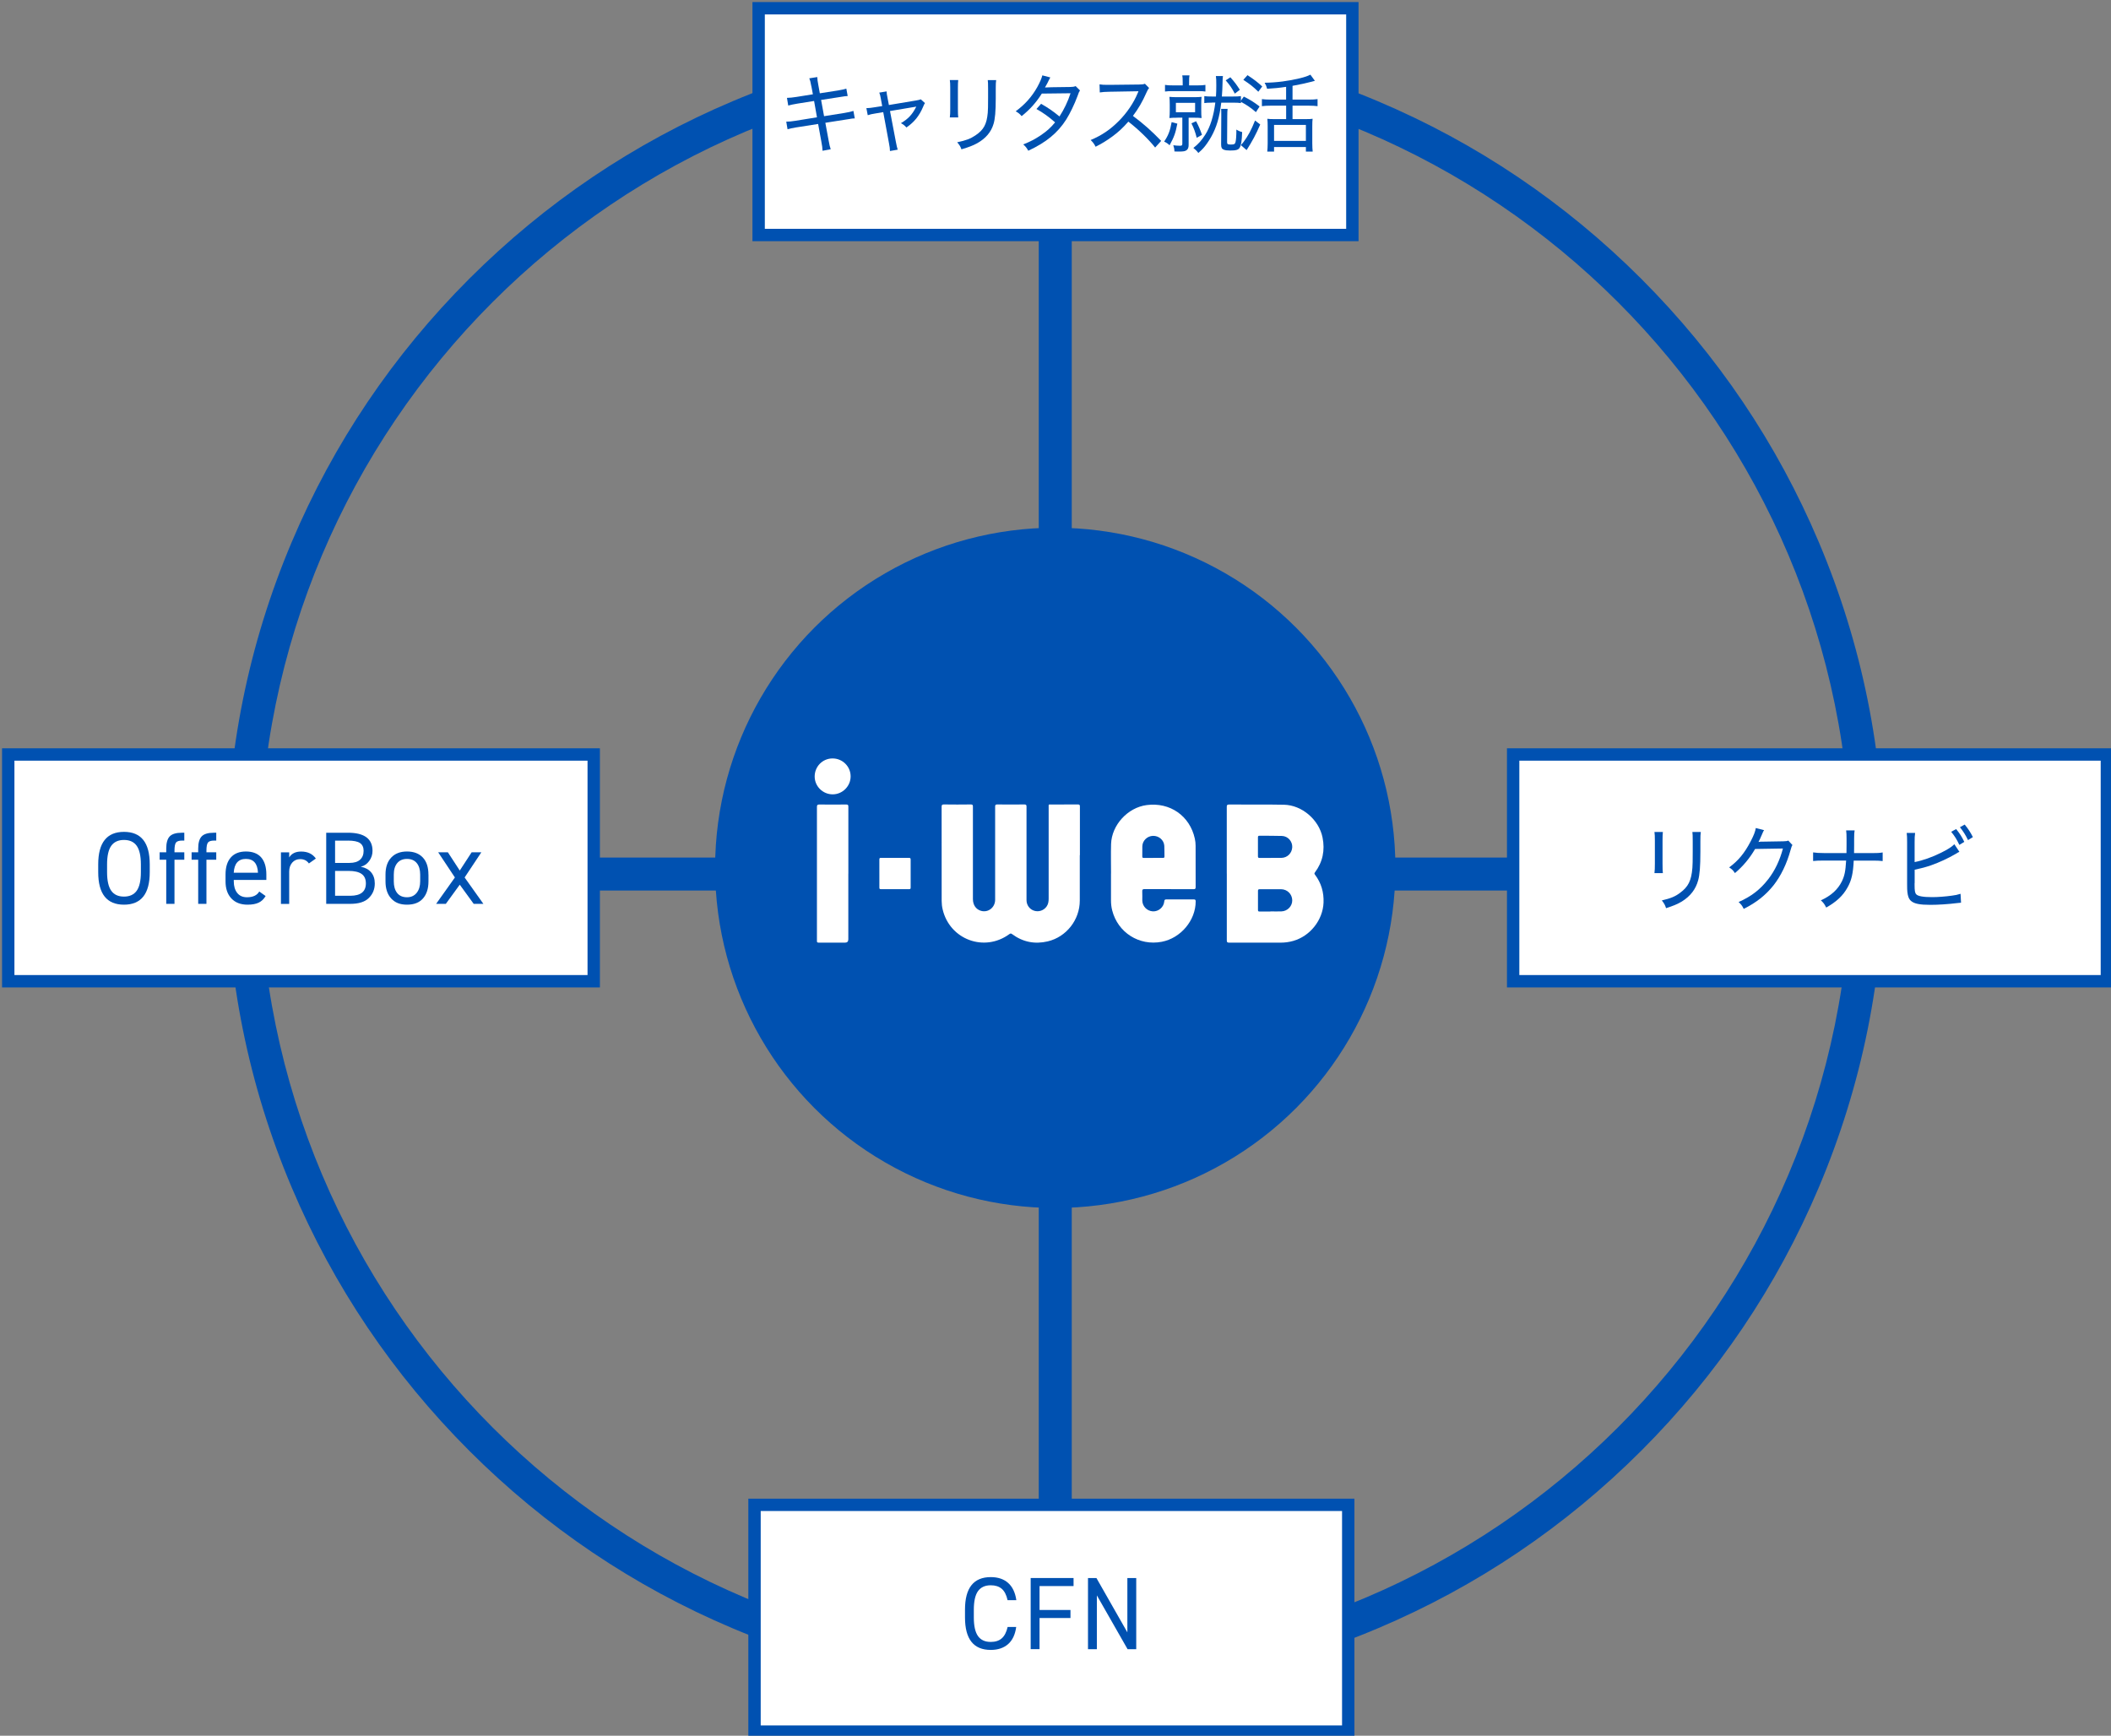 <?xml version="1.0" encoding="UTF-8"?>
<svg id="_レイヤー_1" data-name="レイヤー 1" xmlns="http://www.w3.org/2000/svg" viewBox="0 0 512 421">
  <rect x="0" y="0" width="512" height="421" fill="#808080" stroke="none"/>
  <defs>
    <style>
      .cls-1 {
        fill: none;
        stroke-width: 8px;
      }

      .cls-1, .cls-2 {
        stroke: #0051b1;
        stroke-miterlimit: 10;
      }

      .cls-3 {
        fill: #0051b1;
      }

      .cls-3, .cls-4 {
        stroke-width: 0px;
      }

      .cls-4, .cls-2 {
        fill: #fff;
      }

      .cls-2 {
        stroke-width: 3px;
      }
    </style>
  </defs>
  <rect class="cls-3" x="190" y="177" width="130" height="64"/>
  <path class="cls-3" d="M255.94,16.75c106.59,0,193,86.41,193,193s-86.41,193-193,193S62.94,316.34,62.94,209.75,149.35,16.75,255.94,16.75M255.94,8.75c-27.13,0-53.46,5.32-78.24,15.8-23.94,10.12-45.43,24.62-63.89,43.07-18.46,18.46-32.95,39.95-43.07,63.89-10.48,24.79-15.8,51.11-15.8,78.24s5.32,53.46,15.8,78.24c10.12,23.94,24.62,45.43,43.07,63.89,18.46,18.46,39.95,32.95,63.89,43.07,24.79,10.48,51.11,15.8,78.24,15.8s53.46-5.32,78.24-15.8c23.94-10.12,45.43-24.62,63.89-43.07,18.46-18.46,32.95-39.95,43.07-63.89,10.48-24.79,15.8-51.11,15.8-78.24s-5.32-53.46-15.8-78.24c-10.12-23.94-24.62-45.43-43.07-63.89-18.46-18.46-39.95-32.95-63.89-43.07-24.79-10.48-51.11-15.8-78.24-15.8h0Z"/>
  <circle class="cls-3" cx="255.94" cy="210.5" r="82.5"/>
  <line class="cls-1" x1="255.94" y1="289" x2="255.94" y2="367"/>
  <line class="cls-1" x1="255.94" y1="56" x2="255.94" y2="134"/>
  <g>
    <line class="cls-1" x1="181" y1="212" x2="103" y2="212"/>
    <line class="cls-1" x1="414" y1="212" x2="336" y2="212"/>
  </g>
  <rect class="cls-2" x="2" y="183" width="142" height="55"/>
  <rect class="cls-2" x="367" y="183" width="144" height="55"/>
  <rect class="cls-2" x="184" y="2" width="144" height="55"/>
  <rect class="cls-2" x="183" y="365" width="144" height="55"/>
  <g>
    <path class="cls-4" d="M261.89,207.43c0,3.67,0,7.35,0,11.02,0,4.65-3.25,8.81-7.77,9.88-3.14.74-6.04.17-8.65-1.76-.25-.19-.41-.18-.66,0-6.06,4.45-14.46,1.33-16.18-5.99-.16-.67-.24-1.36-.24-2.06,0-7.61,0-15.21-.01-22.82,0-.45.09-.58.56-.58,2.17.03,4.33.03,6.5,0,.44,0,.54.11.53.54-.01,7.47-.01,14.93,0,22.4,0,1.44.73,2.5,1.95,2.86,1.75.51,3.44-.81,3.44-2.69,0-4.63,0-9.25,0-13.88,0-2.89,0-5.79,0-8.68,0-.41.07-.56.53-.55,2.18.03,4.37.02,6.55,0,.44,0,.54.13.53.55-.01,7.55-.01,15.11,0,22.66,0,1.19.74,2.21,1.83,2.56,1.11.36,2.31-.03,3.01-.97.43-.59.53-1.25.53-1.96,0-7.38,0-14.76,0-22.14,0-.8-.09-.69.69-.69,2.13,0,4.27,0,6.4-.01.39,0,.49.1.49.49-.02,3.93,0,7.87,0,11.8Z"/>
    <path class="cls-4" d="M297.54,211.89c0-5.39,0-10.78,0-16.17,0-.44.08-.58.56-.58,4.44.03,8.88-.04,13.32.05,4.38.09,8.49,3.66,9.35,7.95.62,3.1.05,5.94-1.86,8.48-.19.25-.1.38.05.57,1.5,2,2.15,4.26,2.05,6.76-.17,4.21-3.25,8.11-7.35,9.27-.99.28-1.99.42-3.02.42-4.18,0-8.36,0-12.54,0-.43,0-.55-.11-.55-.54.01-5.41,0-10.81,0-16.22ZM308.13,221.06c.88,0,1.77.03,2.65,0,1.5-.05,2.67-1.28,2.64-2.72-.04-1.48-1.2-2.64-2.7-2.66-1.73-.02-3.46,0-5.19,0-.31,0-.42.08-.42.41.01,1.54.01,3.08,0,4.62,0,.3.09.38.38.38.88-.02,1.77,0,2.65,0ZM308.22,208.08c.85,0,1.7,0,2.55,0,1.45-.02,2.58-1.13,2.65-2.59.06-1.41-1.04-2.68-2.49-2.73-1.82-.06-3.64-.03-5.46-.05-.32,0-.37.14-.37.41,0,1.52.01,3.05,0,4.57,0,.33.11.41.42.4.9-.02,1.8,0,2.7,0Z"/>
    <path class="cls-4" d="M269.47,211.85c0-2.37-.06-4.75.01-7.12.14-4.62,4.04-8.86,8.64-9.46,5.64-.74,10.46,2.61,11.67,8.13.13.58.19,1.16.19,1.75,0,3.34,0,6.69.01,10.03,0,.44-.16.49-.53.49-3.95-.01-7.91,0-11.86-.02-.47,0-.59.13-.56.58.04.73,0,1.46.01,2.18.02,1.41,1.14,2.56,2.56,2.64,1.38.07,2.65-1.01,2.77-2.41.03-.37.14-.49.52-.49,2.2.02,4.4.02,6.61,0,.4,0,.49.11.49.49,0,4.6-3.62,8.91-8.23,9.79-5.48,1.05-10.65-2.23-12.02-7.62-.21-.81-.29-1.63-.29-2.47,0-2.17,0-4.33,0-6.5h.02ZM279.72,208.08c.78,0,1.56,0,2.34,0,.26,0,.38-.06.37-.34-.02-.86.01-1.73-.04-2.59-.09-1.4-1.32-2.45-2.75-2.41-1.4.04-2.55,1.16-2.58,2.54-.02.81,0,1.63-.01,2.44,0,.31.11.38.39.37.76-.02,1.52,0,2.29,0Z"/>
    <path class="cls-4" d="M205.75,211.92c0,5.3,0,10.6,0,15.91q0,.81-.79.81c-2.12,0-4.23,0-6.35,0-.36,0-.51-.09-.47-.46.02-.26,0-.52,0-.78,0-10.55,0-21.1,0-31.66,0-.46.1-.61.59-.61,2.17.03,4.33.03,6.5,0,.44,0,.54.13.53.55-.01,5.41,0,10.81,0,16.22Z"/>
    <path class="cls-4" d="M206.31,188.29c.01,2.39-1.95,4.37-4.34,4.38-2.38.01-4.36-1.93-4.38-4.29-.02-2.45,1.91-4.42,4.34-4.42,2.41,0,4.37,1.93,4.38,4.33Z"/>
    <path class="cls-4" d="M213.28,211.86c0-1.13.01-2.25,0-3.38,0-.32.08-.41.4-.41,2.25.01,4.51.02,6.76,0,.35,0,.43.11.43.45-.01,2.25-.01,4.5,0,6.75,0,.33-.1.41-.41.4-2.27-.01-4.54-.01-6.81,0-.31,0-.37-.11-.37-.39.01-1.14,0-2.29,0-3.43Z"/>
  </g>
  <g>
    <path class="cls-3" d="M196.78,20.92c-.19-1.03-.27-1.38-.5-1.92l1.94-.31c.02.58.08.97.25,1.9l.37,2.04,4.37-.68c.91-.14,1.59-.31,2.06-.45l.33,1.79c-.62.04-.64.04-2.06.27l-4.39.68.72,3.94,4.91-.78c1.03-.17,1.63-.31,2.21-.5l.33,1.82c-.41,0-.52.02-.93.08-.1.02-.21.04-.33.06-.25.04-.54.08-.91.14l-4.97.78.78,4.21c.23,1.22.29,1.53.52,2.21l-1.98.37c-.02-.64-.1-1.24-.29-2.23l-.78-4.27-5.3.83c-1.13.19-1.51.27-2.12.45l-.31-1.84c.7,0,1.24-.06,2.21-.21l5.24-.85-.7-3.96-4.02.64c-1.01.17-1.69.31-2.25.47l-.31-1.86c.72-.02,1.34-.08,2.29-.23l4-.64-.37-1.98Z"/>
    <path class="cls-3" d="M213.67,24.07c-.17-.95-.23-1.11-.41-1.61l1.77-.29c.02.52.06.66.25,1.67l.31,1.63,6.52-1.09c.66-.1.89-.17,1.22-.29l1.01.91c-.19.27-.25.41-.47.95-.93,2.17-2.1,3.63-4.02,4.97-.5-.54-.72-.7-1.34-1.05,1.75-1.03,2.74-2.08,3.63-3.84.04-.06.06-.08.1-.19-.19.06-.29.08-.6.12l-5.78.97,1.42,7.45q.25,1.34.45,1.92l-1.88.33c-.02-.62-.06-.99-.25-1.96l-1.38-7.47-1.84.31c-.85.12-1.34.25-1.92.43l-.33-1.71c.66-.02,1.16-.06,1.98-.21l1.86-.29-.31-1.67Z"/>
    <path class="cls-3" d="M232.41,19.41c-.06.45-.08,1.09-.08,1.94v5.05c0,1.05.02,1.55.08,2.08h-2.04c.08-.6.1-1.13.1-2.08v-5.03c0-.97-.02-1.42-.1-1.96h2.04ZM241.61,19.43c-.08.54-.1.91-.1,2.02v2.33c0,3.26-.17,5.08-.54,6.29-.58,1.96-1.9,3.51-3.94,4.66-1.01.56-2.02.95-3.84,1.49-.27-.72-.41-.97-1.03-1.71,2.15-.45,3.24-.87,4.42-1.67,2-1.34,2.74-2.68,2.99-5.49.06-.89.08-1.34.08-3.67v-2.21c0-1.26-.02-1.55-.08-2.04h2.04Z"/>
    <path class="cls-3" d="M254.73,18.81q-.23.37-.68,1.32c-.23.45-.43.8-.6,1.09q.31-.06,6.08-.12c.6,0,.99-.06,1.36-.21l1.05,1.05c-.23.35-.27.41-.6,1.36-.74,2-1.82,4.23-2.74,5.69-2.08,3.26-4.87,5.55-9.2,7.57-.43-.76-.64-1.01-1.22-1.53,1.75-.7,2.85-1.28,4.21-2.19,1.57-1.07,2.48-1.9,3.51-3.16-1.48-1.32-2.91-2.35-4.52-3.24l1.13-1.26c1.73.99,2.79,1.71,4.46,3.07,1.11-1.73,2-3.55,2.68-5.63l-6.97.08c-1.4,2.21-2.85,3.82-4.89,5.47-.5-.58-.74-.76-1.44-1.18,2.25-1.65,3.92-3.53,5.24-5.88.64-1.18,1.03-2.08,1.22-2.83l1.92.5Z"/>
    <path class="cls-3" d="M280.17,35.79c-1.59-2-4.08-4.42-6.5-6.29-1.36,1.55-2.43,2.54-3.92,3.63-1.42,1.03-2.5,1.69-4.02,2.46-.39-.74-.58-1.01-1.2-1.63,2.66-1.11,4.75-2.52,6.83-4.62,1.94-1.94,3.61-4.39,4.58-6.77.06-.14.06-.17.12-.27.02-.06.04-.08.06-.17q-.25.02-7.01.12c-1.11.02-1.63.06-2.37.17l-.06-1.96c.64.1,1.05.12,1.96.12h.45l7.14-.08c.85-.02,1.07-.04,1.46-.19l1.01,1.03c-.23.27-.39.54-.6,1.03-1.05,2.37-1.98,3.96-3.32,5.74,2.6,1.94,4.48,3.61,6.85,6.06l-1.46,1.61Z"/>
    <path class="cls-3" d="M285.55,29.99c-.45,2.31-.76,3.18-1.88,5.24-.41-.39-.76-.62-1.32-.89.99-1.44,1.46-2.66,1.82-4.72l1.38.37ZM286.85,20.03c0-.97-.02-1.34-.1-1.75h1.75c-.08.39-.1.74-.1,1.73v.7h2.1c.83,0,1.3-.02,1.86-.12v1.61c-.52-.08-.99-.1-1.86-.1h-5.98c-.89,0-1.4.02-1.96.1v-1.61c.56.1.95.12,1.94.12h2.35v-.68ZM285.61,28.55c-.85,0-1.42.02-1.98.08.06-.6.08-1.07.08-1.88v-1.36c0-.83-.02-1.28-.08-1.9.58.06,1.05.08,1.94.08h3.96c.87,0,1.34-.02,1.9-.08-.06.54-.08,1.01-.08,1.86v1.38c0,.89.02,1.36.08,1.9-.56-.06-1.07-.08-1.94-.08h-1.2v6.64c0,.6-.17.99-.5,1.24-.35.25-.76.33-1.84.33-.41,0-.64,0-1.09-.02-.04-.64-.08-.85-.29-1.51.58.08,1.05.12,1.61.12.47,0,.58-.08.58-.52v-6.29h-1.16ZM285.2,27.23h4.66v-2.29h-4.66v2.29ZM290.11,29.42c.64,1.24.93,1.9,1.42,3.28l-1.28.72c-.35-1.38-.66-2.25-1.28-3.51l1.13-.5ZM293.95,24.9c-.87,0-1.38.02-1.86.1v-1.69c.5.08.97.1,1.88.1h.95c.06-1.07.08-1.63.08-2.68,0-1.3-.02-1.71-.1-2.29h1.71c-.06.35-.1,1.01-.1,1.71-.02,1.05-.06,2-.16,3.26h2.66c.95,0,1.42-.02,1.96-.1v1.69c-.56-.08-1.03-.1-1.96-.1h-2.81c-.43,3.57-1.13,5.96-2.46,8.33-.6,1.05-1.34,2.12-1.94,2.76-.29.33-.56.58-1.16,1.11-.39-.52-.64-.76-1.2-1.22,1.24-.97,1.98-1.82,2.89-3.22,1.22-1.92,2.04-4.58,2.43-7.78h-.83ZM297.74,26.4c-.06.54-.08.87-.08,1.73l-.04,6.35c0,.47.14.58.93.58s1.01-.12,1.13-.66c.12-.58.19-1.46.19-2.97.5.31.95.5,1.4.6-.08,2.27-.25,3.22-.62,3.82-.31.5-.89.66-2.27.66-.72,0-1.18-.06-1.53-.19-.52-.19-.68-.52-.68-1.28l.04-6.91c0-1.11,0-1.26-.04-1.73h1.57ZM298.42,18.75c1.07,1.22,1.46,1.73,2.29,3.03l-1.22.93c-.74-1.4-1.22-2.08-2.21-3.22l1.13-.74Z"/>
    <path class="cls-3" d="M301.68,23.43c1.69.87,2.27,1.22,3.82,2.39l-.89,1.38c-1.34-1.16-2.29-1.79-3.8-2.58l.87-1.2ZM305.65,30.2c-.97,2.29-2,4.19-3.3,6.21l-1.4-1.22c.21-.21.37-.39.66-.76,1.11-1.49,1.84-2.83,2.79-5.2l1.26.97ZM302.57,18.23c1.59,1.05,2.43,1.69,3.57,2.74l-.95,1.28c-1.22-1.2-1.94-1.77-3.63-2.89l1.01-1.13ZM311.94,21.06c-1.61.25-3.07.39-4.62.47-.14-.56-.27-.89-.6-1.46,2.89-.04,5.74-.41,8.56-1.09,1.24-.31,1.9-.54,2.54-.87l1.09,1.49q-.25.06-.76.21c-1.13.31-2.56.62-4.66,1.01v3.34h3.92c.93,0,1.59-.04,2.15-.12v1.71c-.62-.08-1.26-.12-2.15-.12h-3.92v3.26h3.28c.72,0,1.22-.02,1.59-.08-.06.43-.08,1.01-.08,1.88v4.06c0,.83.04,1.55.1,2.02h-1.65v-1.11h-7.72v1.11h-1.65c.06-.56.1-1.22.1-2.04v-4.13c0-.7-.02-1.26-.08-1.79.43.06.87.08,1.55.08h3.01v-3.26h-3.73c-.8,0-1.55.04-2.15.12v-1.71c.54.08,1.26.12,2.12.12h3.75v-3.09ZM309.01,34.18h7.72v-3.88h-7.72v3.88Z"/>
  </g>
  <g>
    <path class="cls-3" d="M403.31,201.8c-.06.5-.08,1.2-.08,2.13v5.56c0,1.16.02,1.7.08,2.29h-2.04c.08-.66.1-1.25.1-2.29v-5.54c0-1.07-.02-1.57-.1-2.16h2.04ZM412.51,201.82c-.08.59-.1,1-.1,2.22v2.56c0,3.58-.17,5.58-.54,6.92-.58,2.16-1.9,3.86-3.94,5.13-1.01.61-2.02,1.04-3.84,1.63-.27-.79-.41-1.07-1.03-1.88,2.15-.5,3.24-.95,4.42-1.84,2-1.48,2.74-2.95,2.99-6.04.06-.98.08-1.47.08-4.04v-2.43c0-1.38-.02-1.7-.08-2.25h2.04Z"/>
    <path class="cls-3" d="M427.86,201.37c-.19.27-.21.27-.45.88-.5,1.16-.66,1.52-.91,1.97q.17-.05.52-.07h.25c2.89-.04,4.64-.07,5.26-.09.74-.02.87-.05,1.2-.18l1.01,1.09c-.19.29-.21.34-.45,1.18-.91,3.34-2.37,6.35-4.15,8.6-1.9,2.38-4.17,4.18-7.22,5.7-.39-.79-.6-1.07-1.24-1.66,3.12-1.38,5.26-3.04,7.22-5.58,1.55-2,2.79-4.56,3.53-7.4l-6.75.11c-1.32,2.27-2.93,4.2-4.89,5.85-.45-.68-.68-.91-1.4-1.38,2.23-1.63,3.75-3.49,5.22-6.33.76-1.45,1.13-2.43,1.24-3.22l2.02.52Z"/>
    <path class="cls-3" d="M454.04,206.92c1.24,0,1.79-.02,2.58-.16v2.09c-.72-.09-1.44-.11-2.56-.11h-4.46c-.14,3.09-.54,4.83-1.51,6.53-1.09,1.97-2.64,3.43-5.16,4.86-.45-.88-.68-1.18-1.3-1.75,2.46-1.11,4.11-2.61,5.1-4.61.64-1.34.87-2.38,1.03-5.04h-5.45c-1.11,0-1.79.02-2.56.11v-2.09c.82.11,1.38.16,2.58.16h5.51c.02-.86.02-1.32.02-1.93v-1.54c0-.93-.02-1.45-.1-2.02h2.06c-.1.66-.1.68-.12,2v1.57q-.02,1.63-.02,1.93h4.35Z"/>
    <path class="cls-3" d="M464.37,209.1c1.98-.39,4.29-1.2,6.46-2.29,1.63-.82,2.52-1.38,3.18-2.04l1.22,1.84c-.35.16-.39.18-.89.5-1.88,1.09-3.96,2.06-5.98,2.77-1.44.48-2.08.66-3.98,1.07v3.2s0,.07-.02.14v.25c0,1.52.08,2.02.41,2.38.41.45,1.67.68,3.88.68,1.32,0,3.24-.14,4.76-.36.87-.11,1.28-.2,2.1-.45l.12,2.16q-.27,0-.91.09c-2.17.27-4.64.43-6.54.43-2.56,0-3.92-.27-4.68-.95-.52-.45-.78-1.13-.89-2.2-.04-.36-.06-.84-.06-1.86v-10.21c0-1.07-.02-1.59-.1-2.22h2.04c-.1.68-.12,1.23-.12,2.25v4.86ZM474.44,201.09c.91,1.13,1.34,1.79,1.98,3.11l-1.2.73c-.62-1.32-1.11-2.11-1.98-3.18l1.2-.66ZM476.52,200c.89,1.09,1.38,1.86,1.98,3.04l-1.18.73c-.6-1.25-1.13-2.09-1.96-3.13l1.16-.64Z"/>
  </g>
  <g>
    <path class="cls-3" d="M36.32,209.65v1.9c0,5.25-2.08,7.88-6.25,7.88s-6.25-2.62-6.25-7.88v-1.9c0-5.25,2.08-7.88,6.25-7.88s6.25,2.62,6.25,7.88ZM25.97,209.65v1.9c0,2.05.34,3.55,1.01,4.5.68.95,1.7,1.42,3.09,1.42s2.41-.48,3.09-1.42c.67-.95,1.01-2.45,1.01-4.5v-1.9c0-2.05-.34-3.55-1.01-4.5-.68-.95-1.71-1.42-3.09-1.42s-2.41.48-3.09,1.42c-.67.95-1.01,2.45-1.01,4.5Z"/>
    <path class="cls-3" d="M38.72,208.53v-1.8h1.6v-.9c0-1.38.28-2.37.84-2.96.56-.59,1.54-.89,2.96-.89h.58v1.9h-.5c-.78,0-1.29.17-1.53.5-.23.33-.35.98-.35,1.95v.4h2.38v1.8h-2.38v10.7h-2v-10.7h-1.6Z"/>
    <path class="cls-3" d="M46.47,208.53v-1.8h1.6v-.9c0-1.38.28-2.37.84-2.96.56-.59,1.54-.89,2.96-.89h.58v1.9h-.5c-.78,0-1.29.17-1.53.5-.23.33-.35.98-.35,1.95v.4h2.38v1.8h-2.38v10.7h-2v-10.7h-1.6Z"/>
    <path class="cls-3" d="M62.87,216.23l1.55,1.1c-.43.75-1,1.29-1.69,1.61-.69.33-1.59.49-2.69.49-1.67,0-2.97-.5-3.92-1.51-.95-1.01-1.42-2.39-1.42-4.14v-1.65c0-1.8.42-3.18,1.28-4.15.85-.97,2.07-1.45,3.67-1.45s2.87.48,3.7,1.44c.83.96,1.25,2.35,1.25,4.16v1.3h-7.9v.35c0,1.17.28,2.1.83,2.8.55.7,1.34,1.05,2.38,1.05,1.45,0,2.44-.47,2.97-1.4ZM59.64,208.33c-1.83,0-2.82,1.12-2.95,3.35h5.88c-.1-2.23-1.08-3.35-2.92-3.35Z"/>
    <path class="cls-3" d="M76.62,208.23l-1.7,1.2c-.5-.7-1.2-1.05-2.1-1.05-.8,0-1.45.28-1.94.84-.49.56-.74,1.29-.74,2.19v7.83h-2v-12.5h2v1.23c.58-.95,1.55-1.43,2.9-1.43,1.58,0,2.77.57,3.57,1.7Z"/>
    <path class="cls-3" d="M79.12,219.23v-17.25h5.28c3.97,0,5.95,1.47,5.95,4.4,0,.9-.27,1.72-.8,2.45s-1.22,1.2-2.05,1.4c1.08.2,1.92.65,2.51,1.35.59.7.89,1.6.89,2.7,0,1.4-.48,2.58-1.45,3.53-.95.95-2.45,1.42-4.5,1.42h-5.83ZM84.39,203.9h-3.12v5.4h3.5c1.13,0,1.99-.26,2.56-.78.57-.52.86-1.23.86-2.15,0-.85-.29-1.48-.86-1.88-.58-.4-1.55-.6-2.94-.6ZM84.54,211.25h-3.27v6.02h3.67c2.53,0,3.8-1,3.8-3,0-1.03-.34-1.8-1.03-2.29s-1.74-.74-3.17-.74Z"/>
    <path class="cls-3" d="M103.92,212.13v1.65c0,1.75-.44,3.13-1.33,4.14-.88,1.01-2.17,1.51-3.88,1.51s-2.91-.5-3.83-1.5c-.92-1-1.38-2.38-1.38-4.15v-1.65c0-1.77.46-3.14,1.38-4.12.92-.98,2.19-1.48,3.83-1.48s2.93.49,3.84,1.46c.91.97,1.36,2.35,1.36,4.14ZM98.71,217.63c1,0,1.78-.36,2.35-1.07s.85-1.64.85-2.78v-1.65c0-1.2-.28-2.13-.84-2.8s-1.35-1-2.36-1-1.8.34-2.36,1.01c-.56.68-.84,1.6-.84,2.79v1.65c0,1.18.27,2.12.81,2.81.54.69,1.34,1.04,2.39,1.04Z"/>
    <path class="cls-3" d="M112.69,212.83l4.55,6.4h-2.35l-3.38-4.65-3.38,4.65h-2.35l4.55-6.4-4.05-6.1h2.35l2.88,4.42,2.88-4.42h2.35l-4.05,6.1Z"/>
  </g>
  <g>
    <path class="cls-3" d="M246.48,388.13h-2.1c-.28-1.28-.76-2.21-1.42-2.77-.67-.57-1.56-.85-2.67-.85-1.38,0-2.41.48-3.09,1.42-.67.95-1.01,2.45-1.01,4.5v1.9c0,2.05.34,3.55,1.01,4.5.68.95,1.7,1.42,3.09,1.42,1.13,0,2.03-.29,2.69-.88.66-.58,1.13-1.5,1.41-2.75h2.08c-.25,1.85-.91,3.24-1.97,4.17-1.07.93-2.47,1.4-4.2,1.4-4.17,0-6.25-2.62-6.25-7.88v-1.9c0-5.25,2.08-7.88,6.25-7.88,1.75,0,3.15.47,4.21,1.41,1.06.94,1.72,2.33,1.99,4.16Z"/>
    <path class="cls-3" d="M249.98,400v-17.25h10.4v1.95h-8.25v5.8h7.5v1.95h-7.5v7.55h-2.15Z"/>
    <path class="cls-3" d="M273.43,395.93v-13.17h2.15v17.25h-2.1l-7.45-13.05v13.05h-2.15v-17.25h2.05l7.5,13.17Z"/>
  </g>
</svg>